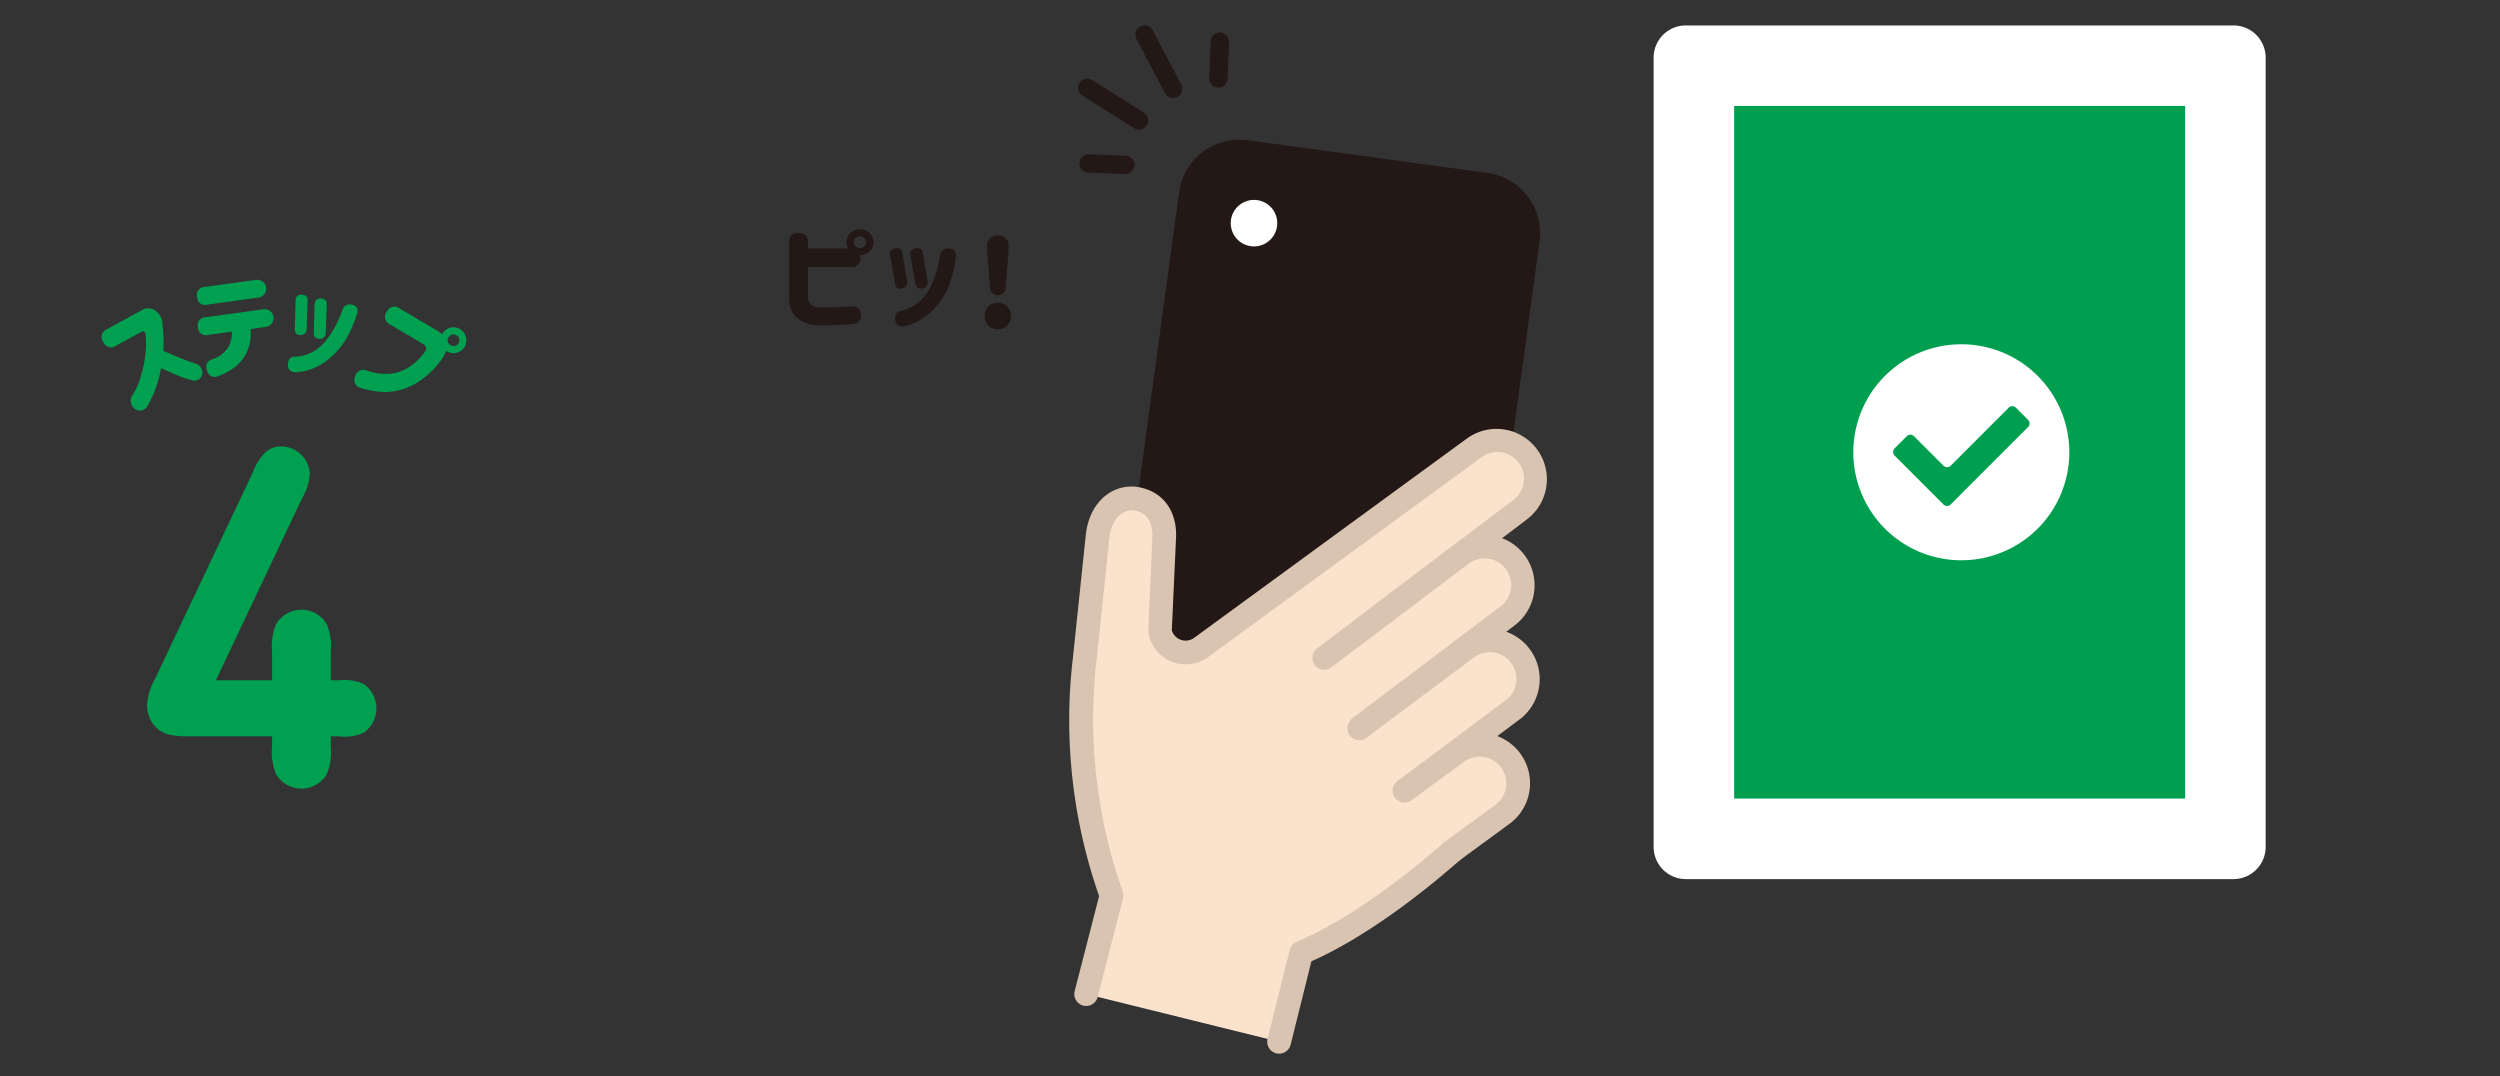 <svg xmlns="http://www.w3.org/2000/svg" width="295" height="127" viewBox="0 0 295 127"><rect x="0" y="0" width="295" height="127" fill="#333333" stroke="none"/><rect width="295" height="127" fill="#999" opacity="0"/><g transform="translate(-420.202 -387.426)"><path d="M617.435,491.16h-64.62a3.8,3.8,0,0,1-3.8-3.8V394.227a3.8,3.8,0,0,1,3.8-3.8h64.62a3.8,3.8,0,0,1,3.8,3.8v93.131a3.8,3.8,0,0,1-3.8,3.8" transform="translate(66.315 0)" fill="#fff"/><rect width="53.215" height="81.729" transform="translate(624.833 399.927)" fill="#009f50"/><path d="M583.614,417.719a12.744,12.744,0,1,1-12.744-12.744,12.743,12.743,0,0,1,12.744,12.744" transform="translate(80.767 23.075)" fill="#fff"/><path d="M573.586,407.974l-6.853,6.853a.6.6,0,0,1-.843,0l-3.489-3.486a.593.593,0,0,0-.84,0l-1.446,1.443a.6.6,0,0,0,0,.843l3.908,3.908,1.867,1.867a.6.6,0,0,0,.843,0l1.865-1.867,7.275-7.275a.593.593,0,0,0,0-.841l-1.446-1.446a.593.593,0,0,0-.841,0" transform="translate(83.645 27.555)" fill="#009f50"/><path d="M-612.3-1234.214a1.535,1.535,0,0,1-.44-1.116,1.535,1.535,0,0,1,.44-1.117,1.492,1.492,0,0,1,1.117-.451,1.493,1.493,0,0,1,1.117.451,1.534,1.534,0,0,1,.439,1.117,1.534,1.534,0,0,1-.439,1.116,1.494,1.494,0,0,1-1.117.451A1.492,1.492,0,0,1-612.3-1234.214Zm-10.99-.611q-.144-.984.677-1.123a4.644,4.644,0,0,0,2.075-1.005,5.532,5.532,0,0,0,1.413-1.824,11.424,11.424,0,0,0,.785-2.08,13.847,13.847,0,0,0,.339-1.553.926.926,0,0,1,1.023-.9q.98.042.836,1.04a14.069,14.069,0,0,1-.779,3.28,9.51,9.51,0,0,1-1.311,2.255,7.391,7.391,0,0,1-1.859,1.713,6.271,6.271,0,0,1-1.975.867,1.8,1.8,0,0,1-.376.044A.8.8,0,0,1-623.286-1234.825Zm-8.908.61a4.5,4.5,0,0,1-2.552-.79,2.913,2.913,0,0,1-1.052-2.317v-6.755q0-1.054,1.1-1.054h.014q1.095,0,1.1,1.054v.777h4.742a1.468,1.468,0,0,1-.187-.734,1.488,1.488,0,0,1,.461-1.1,1.561,1.561,0,0,1,1.124-.444,1.572,1.572,0,0,1,1.131.451,1.456,1.456,0,0,1,.469,1.089,1.445,1.445,0,0,1-.462,1.082,1.613,1.613,0,0,1-1.138.444,1.38,1.38,0,0,1,.029.291.981.981,0,0,1-1.124,1.1h-5.044v3.592a1.205,1.205,0,0,0,.354.84,1.907,1.907,0,0,0,1.218.353q1.268.015,3.516-.139,1.081-.055,1.153.943a1.011,1.011,0,0,1-1.038,1.165q-2.157.155-3.429.156Q-632.018-1234.211-632.194-1234.215Zm4.237-10.318a.66.66,0,0,0-.2.5.645.645,0,0,0,.2.485.7.7,0,0,0,.5.194.725.725,0,0,0,.512-.194.635.635,0,0,0,.209-.485.65.65,0,0,0-.209-.5.725.725,0,0,0-.512-.194A.7.7,0,0,0-627.957-1244.534Zm16.158,6.512a.856.856,0,0,1-.288-.582l-.317-4-.043-1.026a1.112,1.112,0,0,1,.338-.853,1.185,1.185,0,0,1,.872-.354h.13a1.185,1.185,0,0,1,.872.354,1.116,1.116,0,0,1,.338.853l-.043,1.026-.317,4a.846.846,0,0,1-.3.582.916.916,0,0,1-.627.236A.891.891,0,0,1-611.8-1238.021Zm-9.123-1.187-.577-3.287a.672.672,0,0,1,.663-.833q.734-.055.807.541l.562,3.329a.7.7,0,0,1-.634.874,1.146,1.146,0,0,1-.193.018Q-620.836-1238.566-620.923-1239.208Zm-2.392,0-.577-3.287a.663.663,0,0,1,.663-.833q.72-.055.792.541l.563,3.329a.692.692,0,0,1-.62.874,1.142,1.142,0,0,1-.192.018Q-623.228-1238.566-623.315-1239.208Z" transform="translate(1149.126 1660.049)" fill="#231815" stroke="rgba(0,0,0,0)" stroke-miterlimit="10" stroke-width="1"/><g transform="translate(546.367 390.426)"><path d="M558.653,474.265l-28.286-3.856a7.193,7.193,0,0,1-6.152-8.094l8.244-60.459a7.189,7.189,0,0,1,8.094-6.152l28.283,3.856a7.19,7.19,0,0,1,6.152,8.1l-8.242,60.456a7.188,7.188,0,0,1-8.094,6.152" transform="translate(-519.49 -382.161)" fill="#231815" fill-rule="evenodd"/><path d="M535.2,401.256a2.743,2.743,0,1,1-2.615-2.865,2.741,2.741,0,0,1,2.615,2.865" transform="translate(-510.653 -377.798)" fill="#fff" fill-rule="evenodd"/><path d="M523.482,474.659l2.992-11.634a61.935,61.935,0,0,1-3.158-27.937l1.526-14.575c.308-2.6,2-4.551,4.345-4.327,2.392.29,3.669,2.136,3.5,4.745l-.494,10.742a3.058,3.058,0,0,0,4.836,2.092L569.147,410.3a4.543,4.543,0,0,1,5.493,7.238l-23.455,17.735L568.1,456.5s-9.974,9.418-19.23,13.277l-2.617,10.515" transform="translate(-521.48 -360.362)" fill="#fbe2cc"/><path d="M547.119,482.556a1.538,1.538,0,0,1-.339-.041,1.4,1.4,0,0,1-1.021-1.7l2.62-10.515a1.4,1.4,0,0,1,.82-.954c7.288-3.039,15.175-9.749,17.857-12.136l-16.1-20.2a1.4,1.4,0,0,1,.253-1.989l23.455-17.738a3.143,3.143,0,1,0-3.8-5l-32.139,23.481a4.461,4.461,0,0,1-7.052-3.049l.484-10.98c.075-1.138-.122-3.031-2.265-3.295-1.583-.1-2.594,1.5-2.783,3.1L525.575,436.1a61.124,61.124,0,0,0,3.08,27.306,1.41,1.41,0,0,1,.044.833l-2.992,11.635a1.4,1.4,0,1,1-2.713-.7l2.883-11.216a62.885,62.885,0,0,1-3.08-28.227l1.521-14.5c.414-3.525,2.839-5.842,5.87-5.576,3.132.38,4.986,2.826,4.758,6.232l-.491,10.714a1.7,1.7,0,0,0,2.612.9l32.121-23.468a5.943,5.943,0,0,1,7.166,9.483l-22.312,16.874,16.02,20.1a1.406,1.406,0,0,1-.134,1.893c-.406.383-9.817,9.214-19,13.272l-2.452,9.84A1.4,1.4,0,0,1,547.119,482.556Z" transform="translate(-522.347 -361.222)" fill="#d9c4b2"/><rect width="12.883" height="10.833" transform="translate(24.955 76.186) rotate(-37.191)" fill="#fbe2cc"/><path d="M543.159,435.868l6.1-4.469a4.542,4.542,0,1,0-5.493-7.236l-6.1,4.469" transform="translate(-498.05 -338.374)" fill="#fbe2cc"/><path d="M544.018,438.134a1.4,1.4,0,0,1-.827-2.532l6.1-4.469a3.142,3.142,0,0,0-3.817-4.991l-6.126,4.479a1.4,1.4,0,1,1-1.65-2.258l6.1-4.466a5.942,5.942,0,0,1,7.166,9.48l-6.124,4.482A1.393,1.393,0,0,1,544.018,438.134Z" transform="translate(-498.909 -339.237)" fill="#d9c4b2"/><path d="M535.573,428.9l12.731-9.509a4.542,4.542,0,1,1,5.493,7.236l-12.731,9.511" transform="translate(-501.37 -345.944)" fill="#fbe2cc"/><path d="M541.924,438.4a1.4,1.4,0,0,1-.838-2.521l12.731-9.514a3.143,3.143,0,0,0-3.807-5l-12.741,9.519a1.4,1.4,0,0,1-1.676-2.242l12.731-9.511A5.942,5.942,0,0,1,555.5,428.6l-12.739,9.519A1.383,1.383,0,0,1,541.924,438.4Z" transform="translate(-502.228 -346.803)" fill="#d9c4b2"/><path d="M533.983,427.283l16.064-12.126a4.542,4.542,0,1,1,5.493,7.236l-17.347,13.1" transform="translate(-503.892 -352.66)" fill="#fbe2cc"/><path d="M539.052,437.757a1.4,1.4,0,0,1-.843-2.519l17.347-13.1a3.143,3.143,0,1,0-3.8-5l-16.064,12.129A1.4,1.4,0,0,1,534,427.025L550.063,414.9a5.943,5.943,0,1,1,7.181,9.47l-17.35,13.1A1.369,1.369,0,0,1,539.052,437.757Z" transform="translate(-504.75 -353.52)" fill="#d9c4b2"/><path d="M529.823,398.994a1.08,1.08,0,0,1-.96-.579l-3.372-6.4A1.084,1.084,0,1,1,527.41,391l3.372,6.4a1.085,1.085,0,0,1-.455,1.464A1.1,1.1,0,0,1,529.823,398.994Z" transform="translate(-517.557 -390.426)" fill="#231815"/><path d="M529.951,398.872a1.064,1.064,0,0,1-.577-.166l-6.121-3.853a1.084,1.084,0,1,1,1.159-1.833l6.118,3.853a1.083,1.083,0,0,1-.579,2Z" transform="translate(-521.709 -386.578)" fill="#231815"/><path d="M529.822,397.256h-.039a1.084,1.084,0,0,1-1.045-1.122l.166-4.339a1.084,1.084,0,0,1,2.167.08l-.166,4.339A1.085,1.085,0,0,1,529.822,397.256Z" transform="translate(-512.211 -389.909)" fill="#231815"/><path d="M528.228,398.638h-.039l-4.334-.165a1.082,1.082,0,0,1-1.042-1.122,1.093,1.093,0,0,1,1.122-1.045l4.334.166a1.084,1.084,0,0,1-.041,2.167Z" transform="translate(-521.61 -381.102)" fill="#231815"/></g></g><g transform="translate(12 33)"><g transform="translate(0 0)"><path d="M329.652,359.434a.973.973,0,0,1,.436-1.5l4-2.187a1.5,1.5,0,0,1,1.71-.019,2.055,2.055,0,0,1,.845,1.761,15.777,15.777,0,0,1,.1,2.99q.933.416,1.925.824c.662.271,1.29.5,1.891.7a1.137,1.137,0,0,1,.731,1.421.987.987,0,0,1-1.3.494,9.377,9.377,0,0,1-1.561-.529q-.976-.406-1.96-.859a14.738,14.738,0,0,1-.643,2.4,12.223,12.223,0,0,1-.928,1.992,1,1,0,0,1-1.436.473,1.19,1.19,0,0,1-.43-1.588,7.251,7.251,0,0,0,.926-1.936,14.727,14.727,0,0,0,.619-2.614,11.009,11.009,0,0,0,.066-2.721c-.071-.338-.242-.431-.514-.284l-2.974,1.628a.972.972,0,0,1-1.494-.437Z" transform="translate(-329.464 -352.087)" fill="#00a051"/><path d="M336.5,355.4a.925.925,0,0,1,.893-1.18l6.072-.838a1.053,1.053,0,0,1,.287,2.086l-6.07.84a.925.925,0,0,1-1.179-.894Zm.1,3.574a.924.924,0,0,1,.894-1.179l6.82-.944a1.053,1.053,0,0,1,.288,2.087l-1.8.25a5.469,5.469,0,0,1-.359,2.524,4.98,4.98,0,0,1-1.239,1.756,7.286,7.286,0,0,1-2.221,1.268.915.915,0,0,1-1.308-.6q-.348-1.024.535-1.354a3.587,3.587,0,0,0,1.893-1.353,3.259,3.259,0,0,0,.489-1.939l-2.809.389a.926.926,0,0,1-1.181-.893Z" transform="translate(-325.233 -353.36)" fill="#00a051"/><path d="M344.19,363.615q-1,.027-1.018-.875c.035-.657.319-.981.851-.968a4.384,4.384,0,0,0,2.139-.595,5.471,5.471,0,0,0,1.676-1.514,11.809,11.809,0,0,0,1.138-1.88,14.294,14.294,0,0,0,.615-1.452.9.9,0,0,1,1.135-.686c.606.146.8.537.582,1.167a14.469,14.469,0,0,1-1.362,3.05,9.5,9.5,0,0,1-1.665,1.953,7.088,7.088,0,0,1-2.072,1.322A5.844,5.844,0,0,1,344.19,363.615Zm1.314-8.471-.115,3.346a.683.683,0,0,1-.748.736c-.466-.008-.684-.261-.651-.761l.095-3.308a.651.651,0,0,1,.78-.687Q345.549,354.549,345.5,355.144Zm2.256.445-.115,3.348a.686.686,0,0,1-.763.732c-.466-.008-.684-.261-.649-.76l.091-3.309q.079-.743.784-.686C347.574,354.97,347.79,355.194,347.76,355.59Z" transform="translate(-321.204 -352.694)" fill="#00a051"/><path d="M351.893,355.944a.974.974,0,0,1,1.508-.388l4.469,2.643a3.218,3.218,0,0,1,.546.4l.035-.059a1.5,1.5,0,0,1,.933-.712,1.468,1.468,0,0,1,1.147.167,1.526,1.526,0,0,1,.537,2.095,1.447,1.447,0,0,1-.931.7,1.486,1.486,0,0,1-1.152-.172l-.109-.064a3.807,3.807,0,0,1-.356.766,9.732,9.732,0,0,1-2.175,2.378,8.032,8.032,0,0,1-2.442,1.348,7.469,7.469,0,0,1-2.29.381,11.142,11.142,0,0,1-2.867-.51q-.9-.293-.593-1.377a1.023,1.023,0,0,1,1.4-.643,6.524,6.524,0,0,0,2.978.337,5.117,5.117,0,0,0,2.244-.938,7.076,7.076,0,0,0,1.59-1.578q.454-.611-.258-1l-3.828-2.264A.973.973,0,0,1,351.893,355.944Zm8.455,3.72a.651.651,0,0,0,.08-.529.669.669,0,0,0-.322-.413.647.647,0,0,0-.514-.08.666.666,0,0,0-.418.328.656.656,0,0,0-.079.513.65.65,0,0,0,.316.412.672.672,0,0,0,.519.083A.641.641,0,0,0,360.348,359.664Z" transform="translate(-318.249 -352.162)" fill="#00a051"/></g><g transform="translate(5.351 19.673)"><path d="M347.559,399.849H337.7c-1.7,0-2.824-.141-3.729-.954a3.7,3.7,0,0,1-1.171-2.748,7.321,7.321,0,0,1,.933-3.054l11.586-24.455a5.937,5.937,0,0,1,1.651-2.468,2.672,2.672,0,0,1,1.652-.534,3.4,3.4,0,0,1,3.381,3.2,6.143,6.143,0,0,1-.878,2.861l-10.2,21.538h6.633V389.9a6.9,6.9,0,0,1,.454-3.253,3.473,3.473,0,0,1,6.018,0,6.929,6.929,0,0,1,.452,3.253v3.337h1.013a5.438,5.438,0,0,1,2.851.421,3.5,3.5,0,0,1,0,5.774,5.438,5.438,0,0,1-2.851.421h-1.013v1.176a6.929,6.929,0,0,1-.452,3.253,3.473,3.473,0,0,1-6.018,0,6.9,6.9,0,0,1-.454-3.253Z" transform="translate(-332.803 -365.636)" fill="#00a051"/></g></g></svg>